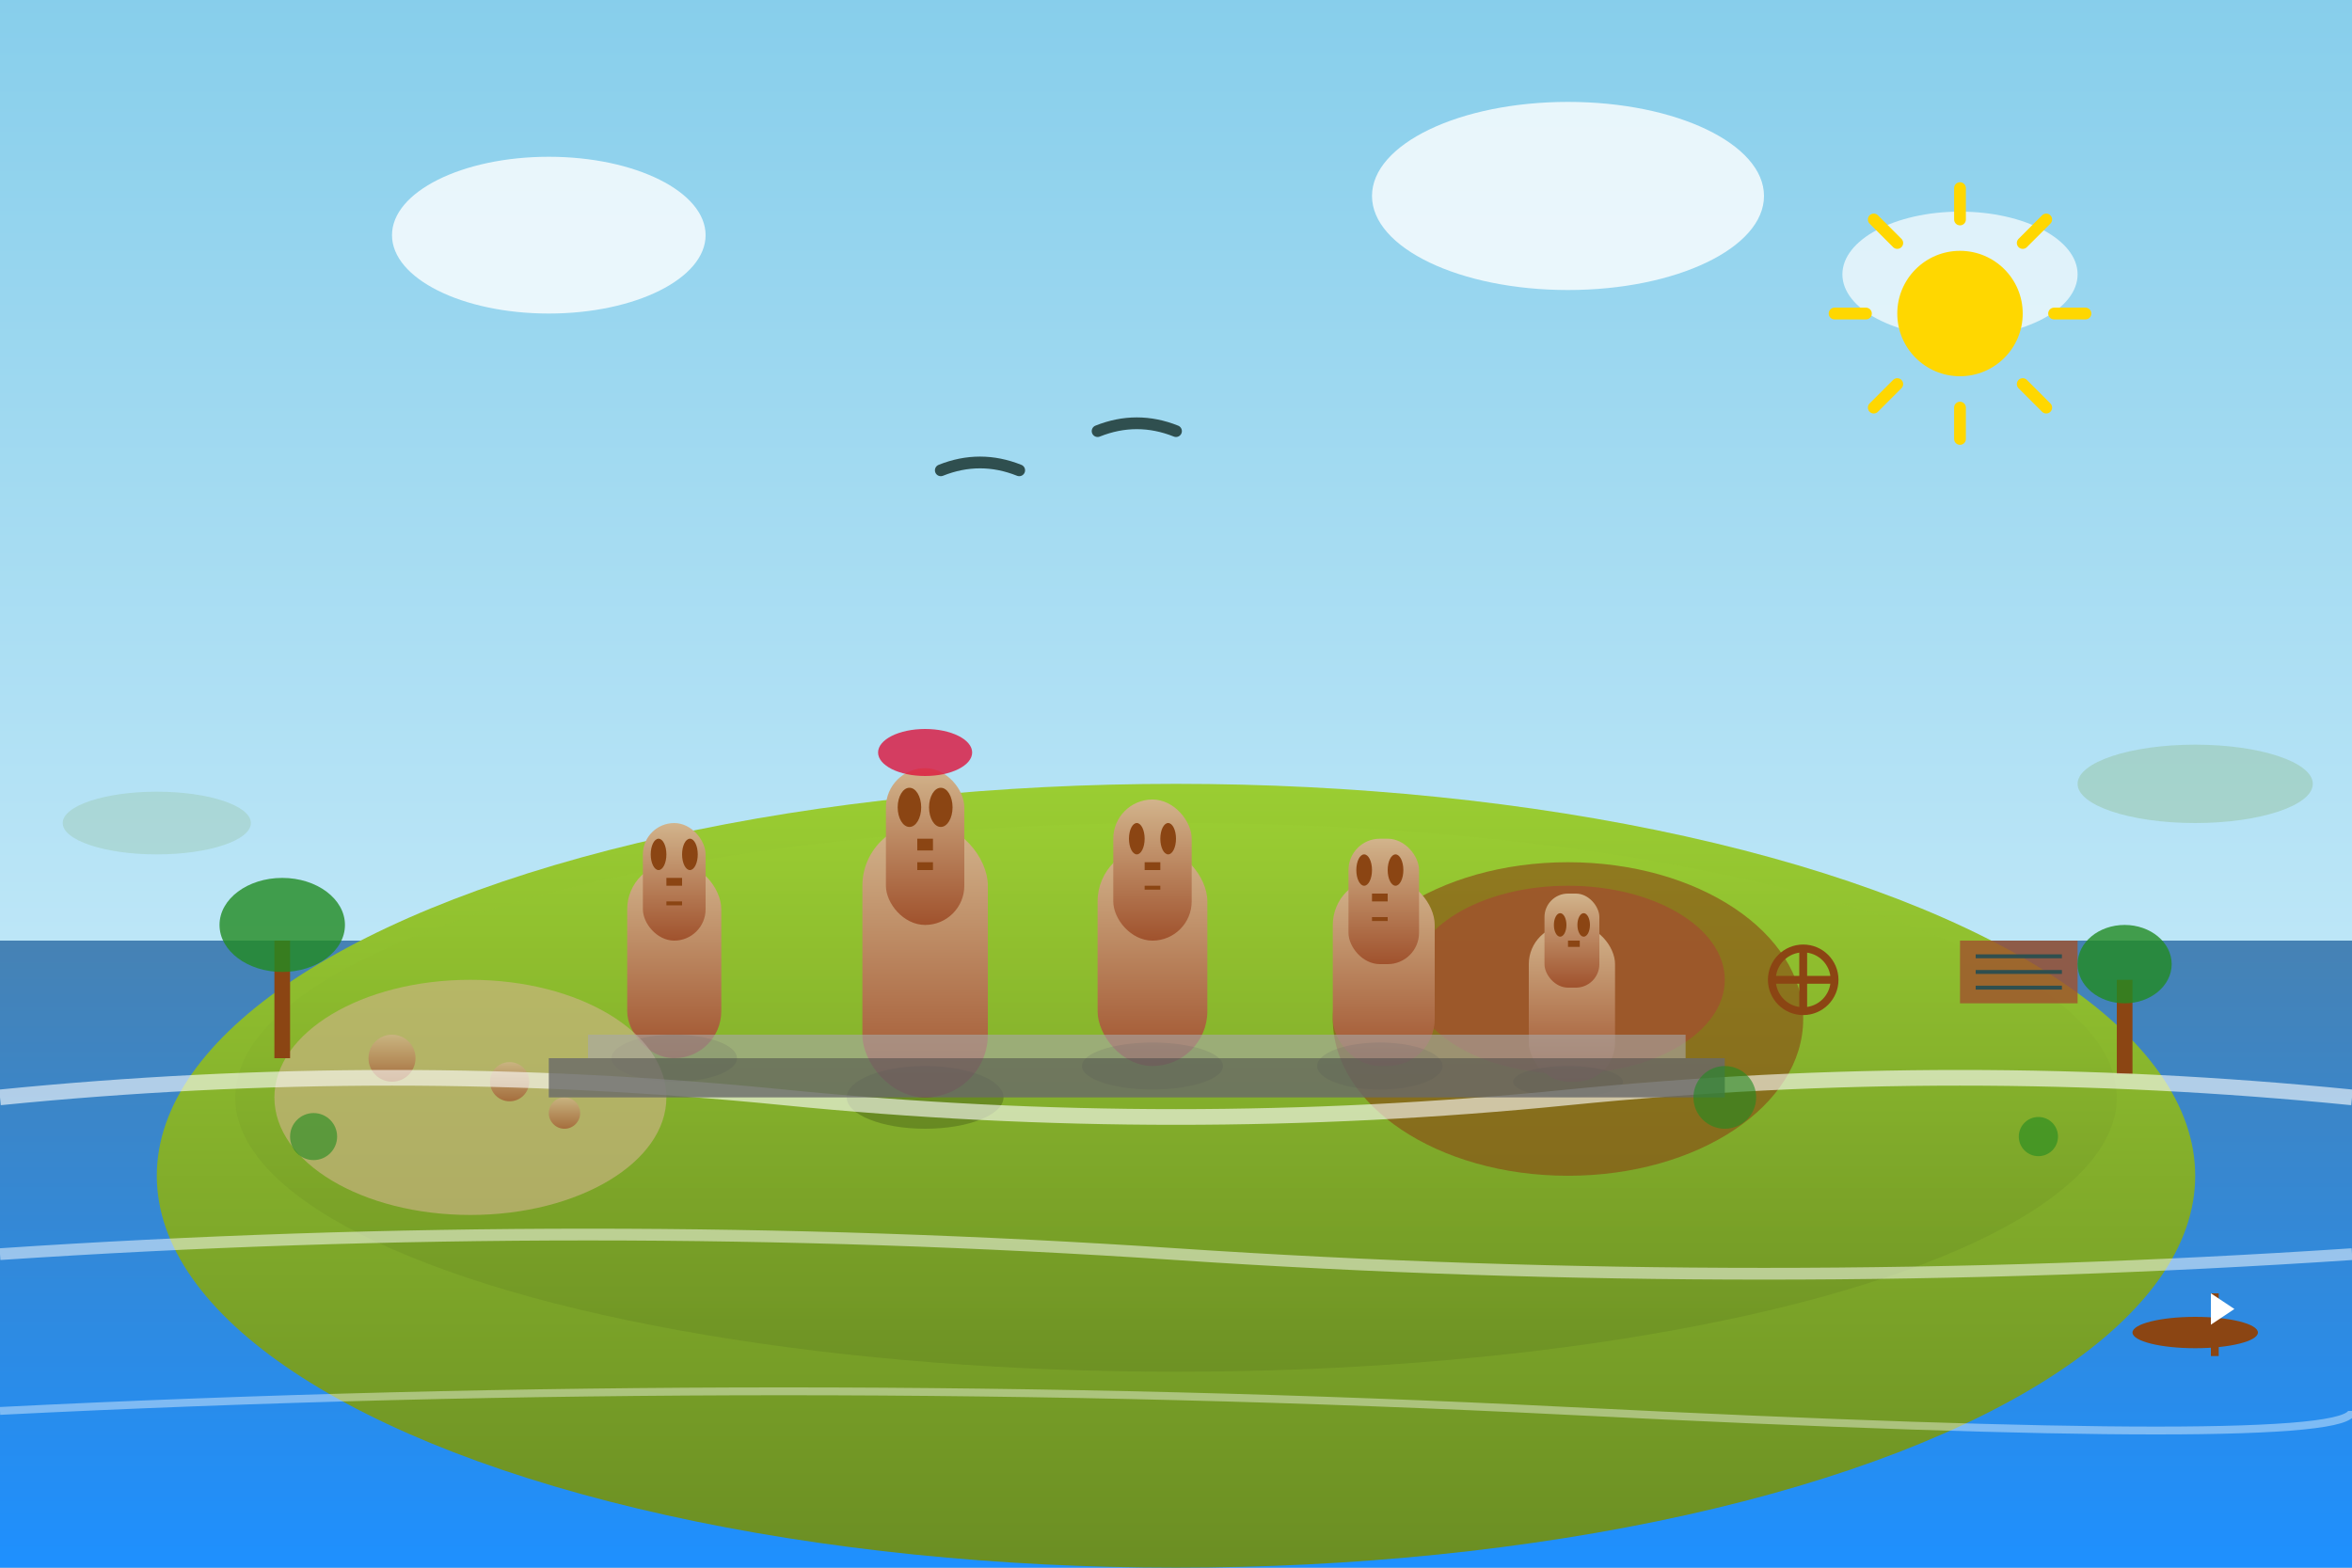 <svg xmlns="http://www.w3.org/2000/svg" viewBox="0 0 300 200" width="300" height="200">
  <rect x="0" y="0" width="300" height="200" fill="#333333" stroke="none"/>
  <defs>
    <linearGradient id="islandSky" x1="0%" y1="0%" x2="0%" y2="100%">
      <stop offset="0%" style="stop-color:#87CEEB;stop-opacity:1" />
      <stop offset="100%" style="stop-color:#E0F6FF;stop-opacity:1" />
    </linearGradient>
    <linearGradient id="oceanBlue" x1="0%" y1="0%" x2="0%" y2="100%">
      <stop offset="0%" style="stop-color:#4682B4;stop-opacity:1" />
      <stop offset="100%" style="stop-color:#1E90FF;stop-opacity:1" />
    </linearGradient>
    <linearGradient id="grassGrad" x1="0%" y1="0%" x2="0%" y2="100%">
      <stop offset="0%" style="stop-color:#9ACD32;stop-opacity:1" />
      <stop offset="100%" style="stop-color:#6B8E23;stop-opacity:1" />
    </linearGradient>
    <linearGradient id="moaiGrad" x1="0%" y1="0%" x2="0%" y2="100%">
      <stop offset="0%" style="stop-color:#D2B48C;stop-opacity:1" />
      <stop offset="100%" style="stop-color:#A0522D;stop-opacity:1" />
    </linearGradient>
  </defs>
  
  <!-- Sky background -->
  <rect width="300" height="200" fill="url(#islandSky)"/>
  
  <!-- Ocean -->
  <rect x="0" y="120" width="300" height="80" fill="url(#oceanBlue)"/>
  
  <!-- Island landmass -->
  <ellipse cx="150" cy="150" rx="130" ry="50" fill="url(#grassGrad)"/>
  <ellipse cx="150" cy="140" rx="120" ry="35" fill="url(#grassGrad)" opacity="0.8"/>
  
  <!-- Volcanic crater/hill -->
  <ellipse cx="200" cy="130" rx="30" ry="20" fill="#8B4513" opacity="0.6"/>
  <ellipse cx="200" cy="125" rx="20" ry="12" fill="#A0522D" opacity="0.8"/>
  
  <!-- Main Moai statues (Ahu Tongariki inspired) -->
  <!-- Moai 1 -->
  <rect x="80" y="110" width="12" height="25" fill="url(#moaiGrad)" rx="6"/>
  <rect x="82" y="105" width="8" height="15" fill="url(#moaiGrad)" rx="4"/>
  <!-- Face features -->
  <ellipse cx="84" cy="109" rx="1" ry="2" fill="#8B4513"/>
  <ellipse cx="88" cy="109" rx="1" ry="2" fill="#8B4513"/>
  <rect x="85" y="112" width="2" height="1" fill="#8B4513"/>
  <rect x="85" y="115" width="2" height="0.5" fill="#8B4513"/>
  
  <!-- Moai 2 (larger, central) -->
  <rect x="110" y="105" width="16" height="35" fill="url(#moaiGrad)" rx="8"/>
  <rect x="113" y="98" width="10" height="20" fill="url(#moaiGrad)" rx="5"/>
  <!-- Face features -->
  <ellipse cx="116" cy="103" rx="1.5" ry="2.5" fill="#8B4513"/>
  <ellipse cx="120" cy="103" rx="1.5" ry="2.5" fill="#8B4513"/>
  <rect x="117" y="107" width="2" height="1.5" fill="#8B4513"/>
  <rect x="117" y="110" width="2" height="1" fill="#8B4513"/>
  <!-- Traditional topknot (pukao) -->
  <ellipse cx="118" cy="96" rx="6" ry="3" fill="#dc143c" opacity="0.8"/>
  
  <!-- Moai 3 -->
  <rect x="140" y="108" width="14" height="28" fill="url(#moaiGrad)" rx="7"/>
  <rect x="142" y="102" width="10" height="18" fill="url(#moaiGrad)" rx="5"/>
  <!-- Face features -->
  <ellipse cx="145" cy="107" rx="1" ry="2" fill="#8B4513"/>
  <ellipse cx="149" cy="107" rx="1" ry="2" fill="#8B4513"/>
  <rect x="146" y="110" width="2" height="1" fill="#8B4513"/>
  <rect x="146" y="113" width="2" height="0.5" fill="#8B4513"/>
  
  <!-- Moai 4 -->
  <rect x="170" y="112" width="13" height="24" fill="url(#moaiGrad)" rx="6"/>
  <rect x="172" y="107" width="9" height="16" fill="url(#moaiGrad)" rx="4"/>
  <!-- Face features -->
  <ellipse cx="174" cy="111" rx="1" ry="2" fill="#8B4513"/>
  <ellipse cx="178" cy="111" rx="1" ry="2" fill="#8B4513"/>
  <rect x="175" y="114" width="2" height="1" fill="#8B4513"/>
  <rect x="175" y="117" width="2" height="0.5" fill="#8B4513"/>
  
  <!-- Moai 5 (partially buried) -->
  <rect x="195" y="118" width="11" height="20" fill="url(#moaiGrad)" rx="5"/>
  <rect x="197" y="114" width="7" height="12" fill="url(#moaiGrad)" rx="3"/>
  <!-- Face features -->
  <ellipse cx="199" cy="118" rx="0.8" ry="1.5" fill="#8B4513"/>
  <ellipse cx="202" cy="118" rx="0.8" ry="1.5" fill="#8B4513"/>
  <rect x="200" y="120" width="1.5" height="0.8" fill="#8B4513"/>
  
  <!-- Shadows beneath moai -->
  <ellipse cx="86" cy="135" rx="8" ry="3" fill="#000000" opacity="0.2"/>
  <ellipse cx="118" cy="140" rx="10" ry="4" fill="#000000" opacity="0.2"/>
  <ellipse cx="147" cy="136" rx="9" ry="3" fill="#000000" opacity="0.2"/>
  <ellipse cx="176" cy="136" rx="8" ry="3" fill="#000000" opacity="0.2"/>
  <ellipse cx="200" cy="138" rx="7" ry="2" fill="#000000" opacity="0.2"/>
  
  <!-- Rano Raraku quarry area -->
  <ellipse cx="60" cy="140" rx="25" ry="15" fill="#D2B48C" opacity="0.6"/>
  <circle cx="50" cy="135" r="3" fill="url(#moaiGrad)" opacity="0.7"/>
  <circle cx="65" cy="138" r="2.5" fill="url(#moaiGrad)" opacity="0.7"/>
  <circle cx="72" cy="142" r="2" fill="url(#moaiGrad)" opacity="0.7"/>
  
  <!-- Polynesian petroglyphs (simplified) -->
  <circle cx="230" cy="125" r="4" fill="none" stroke="#8B4513" stroke-width="1"/>
  <path d="M226,125 L234,125 M230,121 L230,129" stroke="#8B4513" stroke-width="1"/>
  
  <!-- Rongorongo script representation -->
  <rect x="250" y="120" width="15" height="8" fill="#A0522D" opacity="0.8"/>
  <line x1="252" y1="122" x2="263" y2="122" stroke="#2F4F4F" stroke-width="0.5"/>
  <line x1="252" y1="124" x2="263" y2="124" stroke="#2F4F4F" stroke-width="0.5"/>
  <line x1="252" y1="126" x2="263" y2="126" stroke="#2F4F4F" stroke-width="0.5"/>
  
  <!-- Palm trees -->
  <rect x="35" y="120" width="2" height="15" fill="#8B4513"/>
  <ellipse cx="36" cy="118" rx="8" ry="6" fill="#228B22" opacity="0.8"/>
  
  <rect x="270" y="125" width="2" height="12" fill="#8B4513"/>
  <ellipse cx="271" cy="123" rx="6" ry="5" fill="#228B22" opacity="0.8"/>
  
  <!-- Ocean waves -->
  <path d="M0,140 Q50,135 100,140 T200,140 T300,140" fill="none" stroke="#FFFFFF" stroke-width="2" opacity="0.6"/>
  <path d="M0,160 Q75,155 150,160 T300,160" fill="none" stroke="#FFFFFF" stroke-width="1.5" opacity="0.5"/>
  <path d="M0,180 Q100,175 200,180 T300,180" fill="none" stroke="#FFFFFF" stroke-width="1" opacity="0.4"/>
  
  <!-- Clouds -->
  <ellipse cx="70" cy="30" rx="20" ry="10" fill="#FFFFFF" opacity="0.8"/>
  <ellipse cx="200" cy="25" rx="25" ry="12" fill="#FFFFFF" opacity="0.8"/>
  <ellipse cx="250" cy="35" rx="15" ry="8" fill="#FFFFFF" opacity="0.7"/>
  
  <!-- Sun -->
  <circle cx="250" cy="40" r="8" fill="#FFD700"/>
  <path d="M250,28 L250,24 M262,40 L266,40 M258,31 L261,28 M258,49 L261,52 M242,31 L239,28 M242,49 L239,52 M238,40 L234,40 M250,52 L250,56" stroke="#FFD700" stroke-width="1.5" stroke-linecap="round"/>
  
  <!-- Birds -->
  <path d="M120,60 Q125,58 130,60" fill="none" stroke="#2F4F4F" stroke-width="1.5" stroke-linecap="round"/>
  <path d="M140,55 Q145,53 150,55" fill="none" stroke="#2F4F4F" stroke-width="1.5" stroke-linecap="round"/>
  
  <!-- Distant islands -->
  <ellipse cx="280" cy="100" rx="15" ry="5" fill="#8FBC8F" opacity="0.4"/>
  <ellipse cx="20" cy="105" rx="12" ry="4" fill="#8FBC8F" opacity="0.3"/>
  
  <!-- Ancient platform (ahu) -->
  <rect x="70" y="135" width="150" height="5" fill="#696969" opacity="0.8"/>
  <rect x="75" y="132" width="140" height="3" fill="#A9A9A9" opacity="0.6"/>
  
  <!-- Grass and vegetation -->
  <circle cx="40" cy="145" r="3" fill="#228B22" opacity="0.6"/>
  <circle cx="220" cy="140" r="4" fill="#228B22" opacity="0.6"/>
  <circle cx="260" cy="145" r="2.5" fill="#228B22" opacity="0.6"/>
  
  <!-- Traditional Polynesian canoe in distance -->
  <ellipse cx="280" cy="170" rx="8" ry="2" fill="#8B4513"/>
  <rect x="282" y="165" width="1" height="8" fill="#8B4513"/>
  <polygon points="282,165 285,167 282,169" fill="#FFFFFF"/>
</svg>
